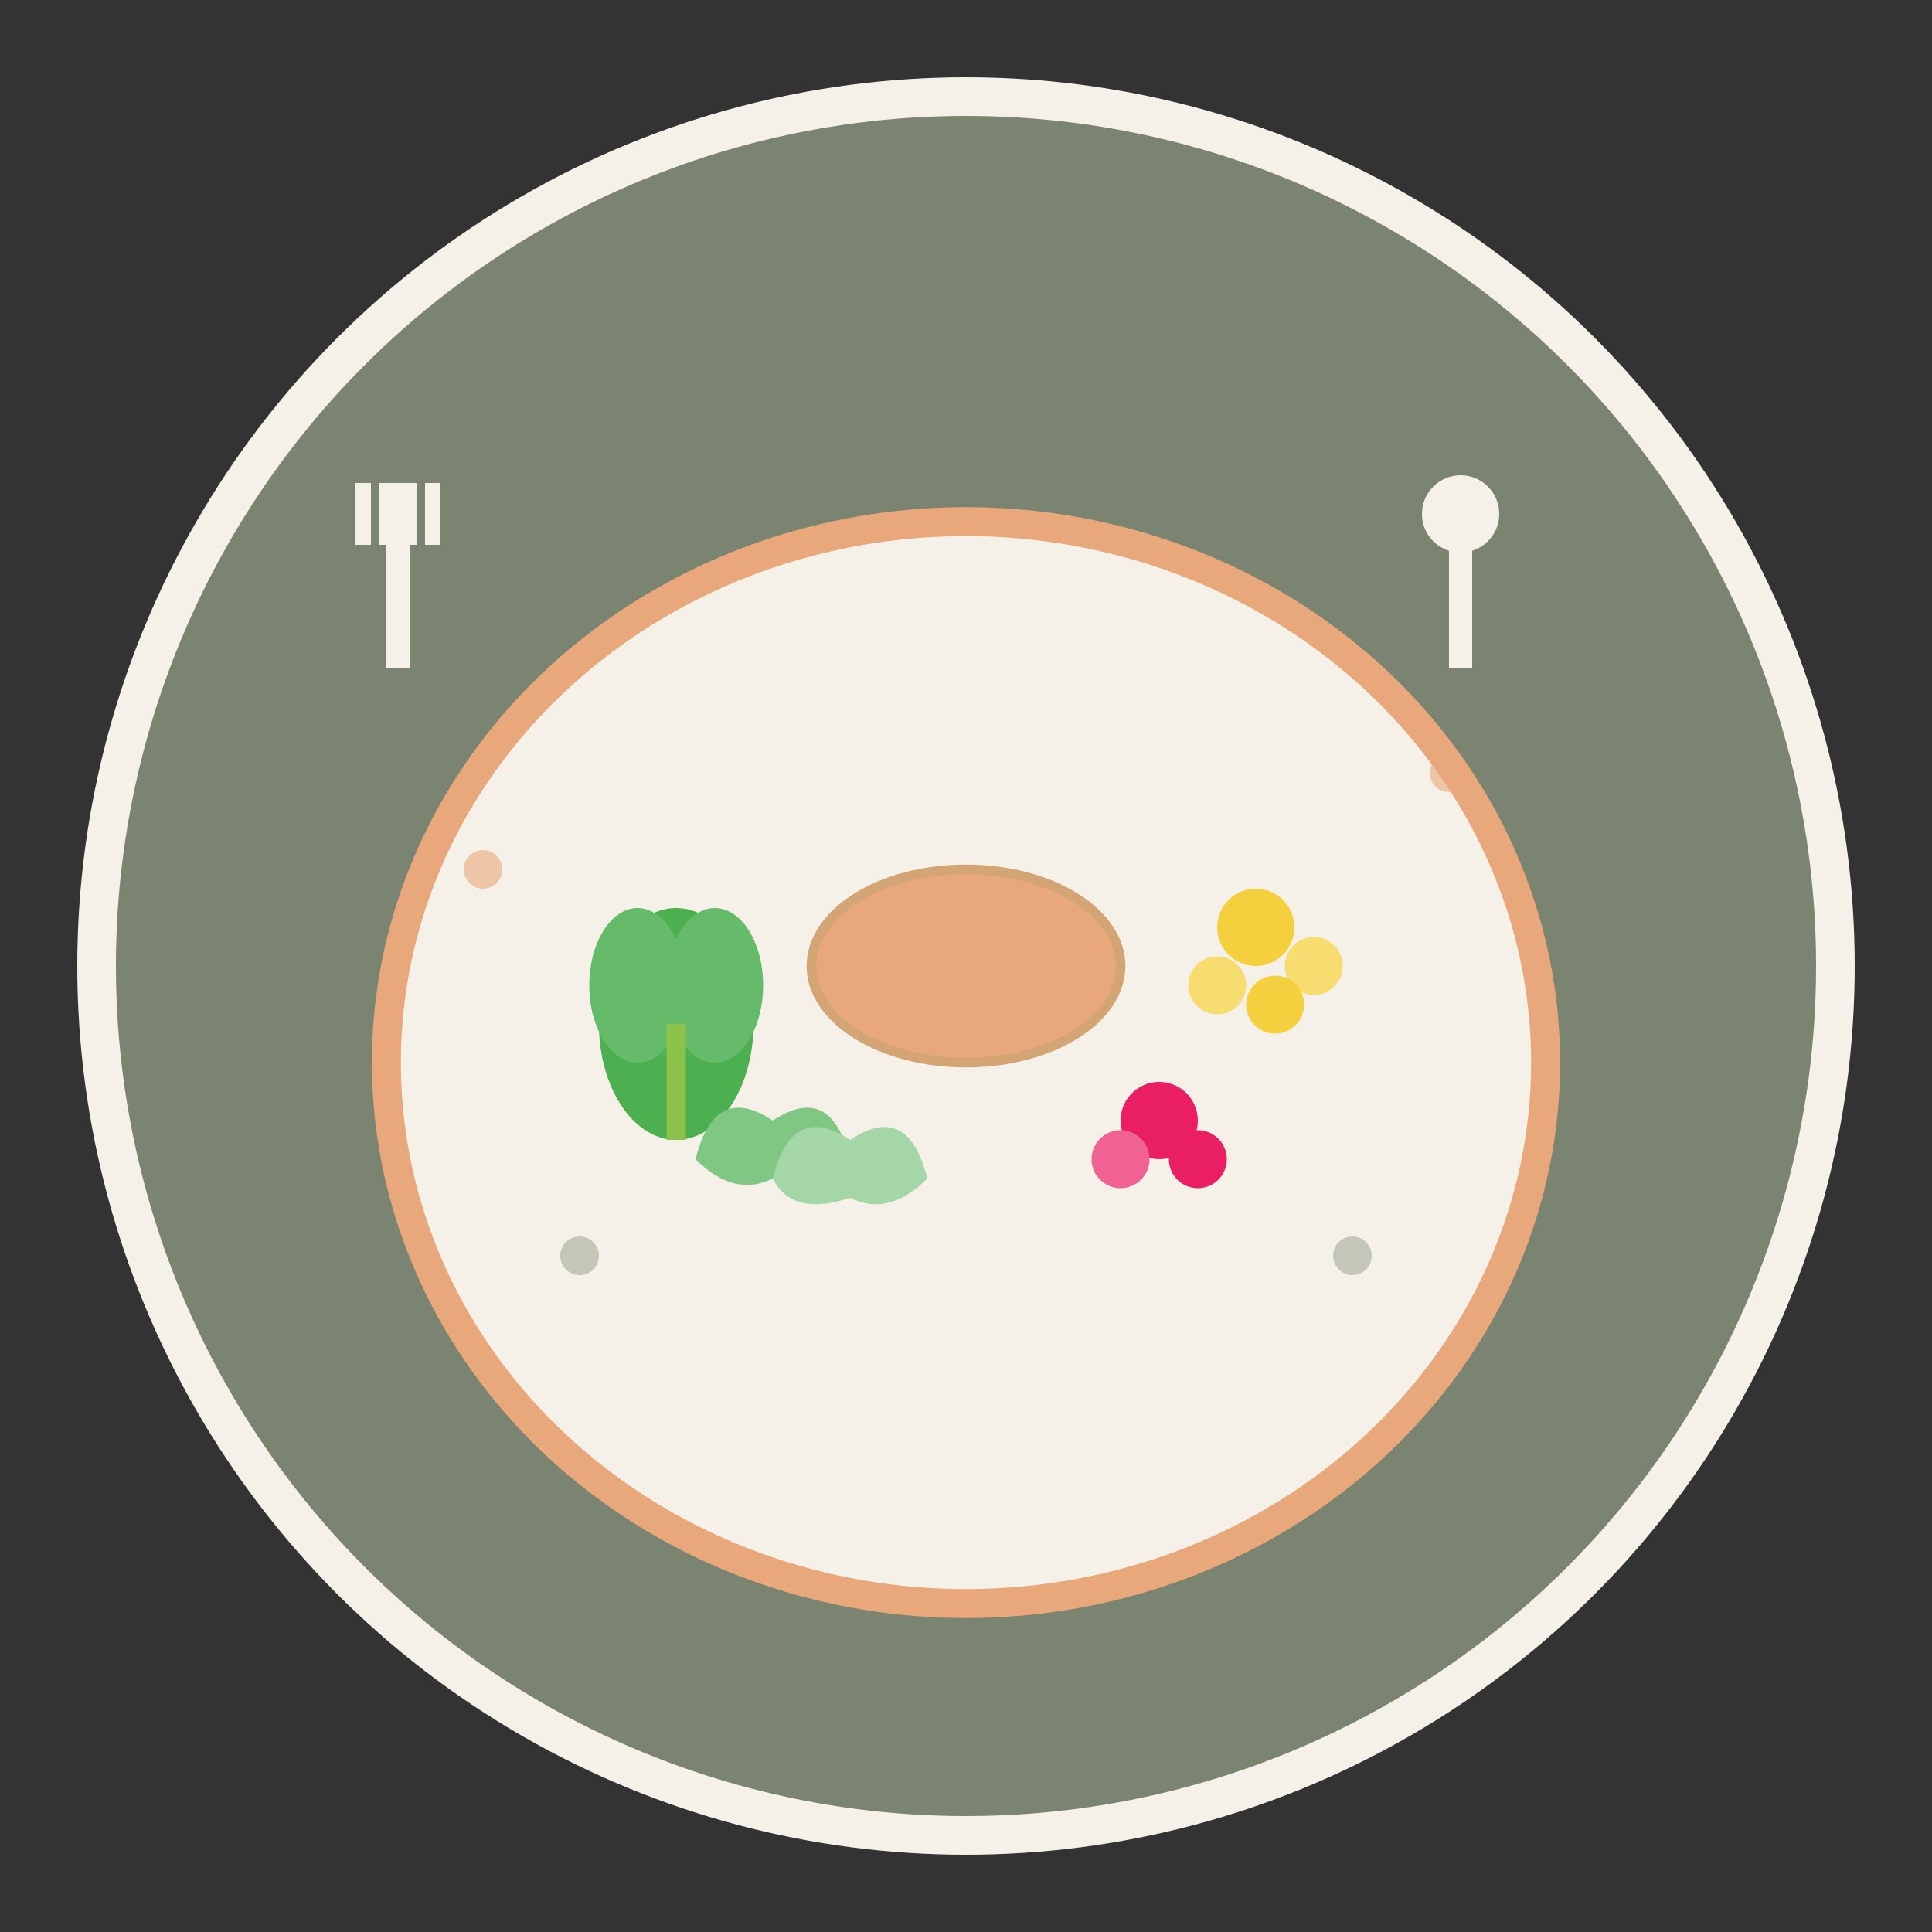 <svg xmlns="http://www.w3.org/2000/svg" viewBox="0 0 100 100" width="100" height="100">
  <rect x="0" y="0" width="100" height="100" fill="#333333" stroke="none"/>
  <!-- Background circle -->
  <circle cx="50" cy="50" r="45" fill="#7B8471" stroke="#F5F1E8" stroke-width="2"/>
  
  <!-- Plate/dish -->
  <ellipse cx="50" cy="55" rx="30" ry="28" fill="#F5F1E8" stroke="#E8A87C" stroke-width="1.5"/>
  
  <!-- Food elements on the plate -->
  <!-- Vegetables - broccoli -->
  <g transform="translate(35,45)">
    <ellipse cx="0" cy="8" rx="4" ry="6" fill="#4CAF50"/>
    <ellipse cx="-2" cy="6" rx="2.5" ry="4" fill="#66BB6A"/>
    <ellipse cx="2" cy="6" rx="2.5" ry="4" fill="#66BB6A"/>
    <rect x="-0.5" y="8" width="1" height="6" fill="#8BC34A"/>
  </g>
  
  <!-- Protein - chicken/fish piece -->
  <ellipse cx="50" cy="50" rx="8" ry="5" fill="#E8A87C" stroke="#D4A574" stroke-width="0.5"/>
  
  <!-- Grains/carbs -->
  <g transform="translate(65,48)">
    <circle cx="0" cy="0" r="2" fill="#F4D03F"/>
    <circle cx="3" cy="2" r="1.5" fill="#F7DC6F"/>
    <circle cx="-2" cy="3" r="1.5" fill="#F7DC6F"/>
    <circle cx="1" cy="4" r="1.5" fill="#F4D03F"/>
  </g>
  
  <!-- Leafy greens -->
  <g transform="translate(40,58)">
    <path d="M0,0 Q-3,-2 -4,2 Q-2,4 0,3 Q2,4 4,2 Q3,-2 0,0" fill="#81C784"/>
    <path d="M4,1 Q1,-1 0,3 Q1,5 4,4 Q6,5 8,3 Q7,-1 4,1" fill="#A5D6A7"/>
  </g>
  
  <!-- Berries/fruits -->
  <circle cx="60" cy="58" r="2" fill="#E91E63"/>
  <circle cx="58" cy="60" r="1.5" fill="#F06292"/>
  <circle cx="62" cy="60" r="1.5" fill="#E91E63"/>
  
  <!-- Fork icon in top left -->
  <g transform="translate(20,25) scale(0.8)">
    <rect x="0" y="0" width="1.5" height="12" fill="#F5F1E8"/>
    <rect x="-2" y="0" width="1" height="4" fill="#F5F1E8"/>
    <rect x="-0.5" y="0" width="1" height="4" fill="#F5F1E8"/>
    <rect x="1" y="0" width="1" height="4" fill="#F5F1E8"/>
    <rect x="2.5" y="0" width="1" height="4" fill="#F5F1E8"/>
  </g>
  
  <!-- Spoon icon in top right -->
  <g transform="translate(75,25) scale(0.8)">
    <rect x="0" y="4" width="1.5" height="8" fill="#F5F1E8"/>
    <ellipse cx="0.75" cy="2" rx="2.5" ry="2.5" fill="#F5F1E8"/>
  </g>
  
  <!-- Small decorative elements around the plate -->
  <circle cx="25" cy="45" r="1" fill="#E8A87C" opacity="0.6"/>
  <circle cx="75" cy="40" r="1" fill="#E8A87C" opacity="0.6"/>
  <circle cx="30" cy="65" r="1" fill="#7B8471" opacity="0.4"/>
  <circle cx="70" cy="65" r="1" fill="#7B8471" opacity="0.4"/>
</svg>
